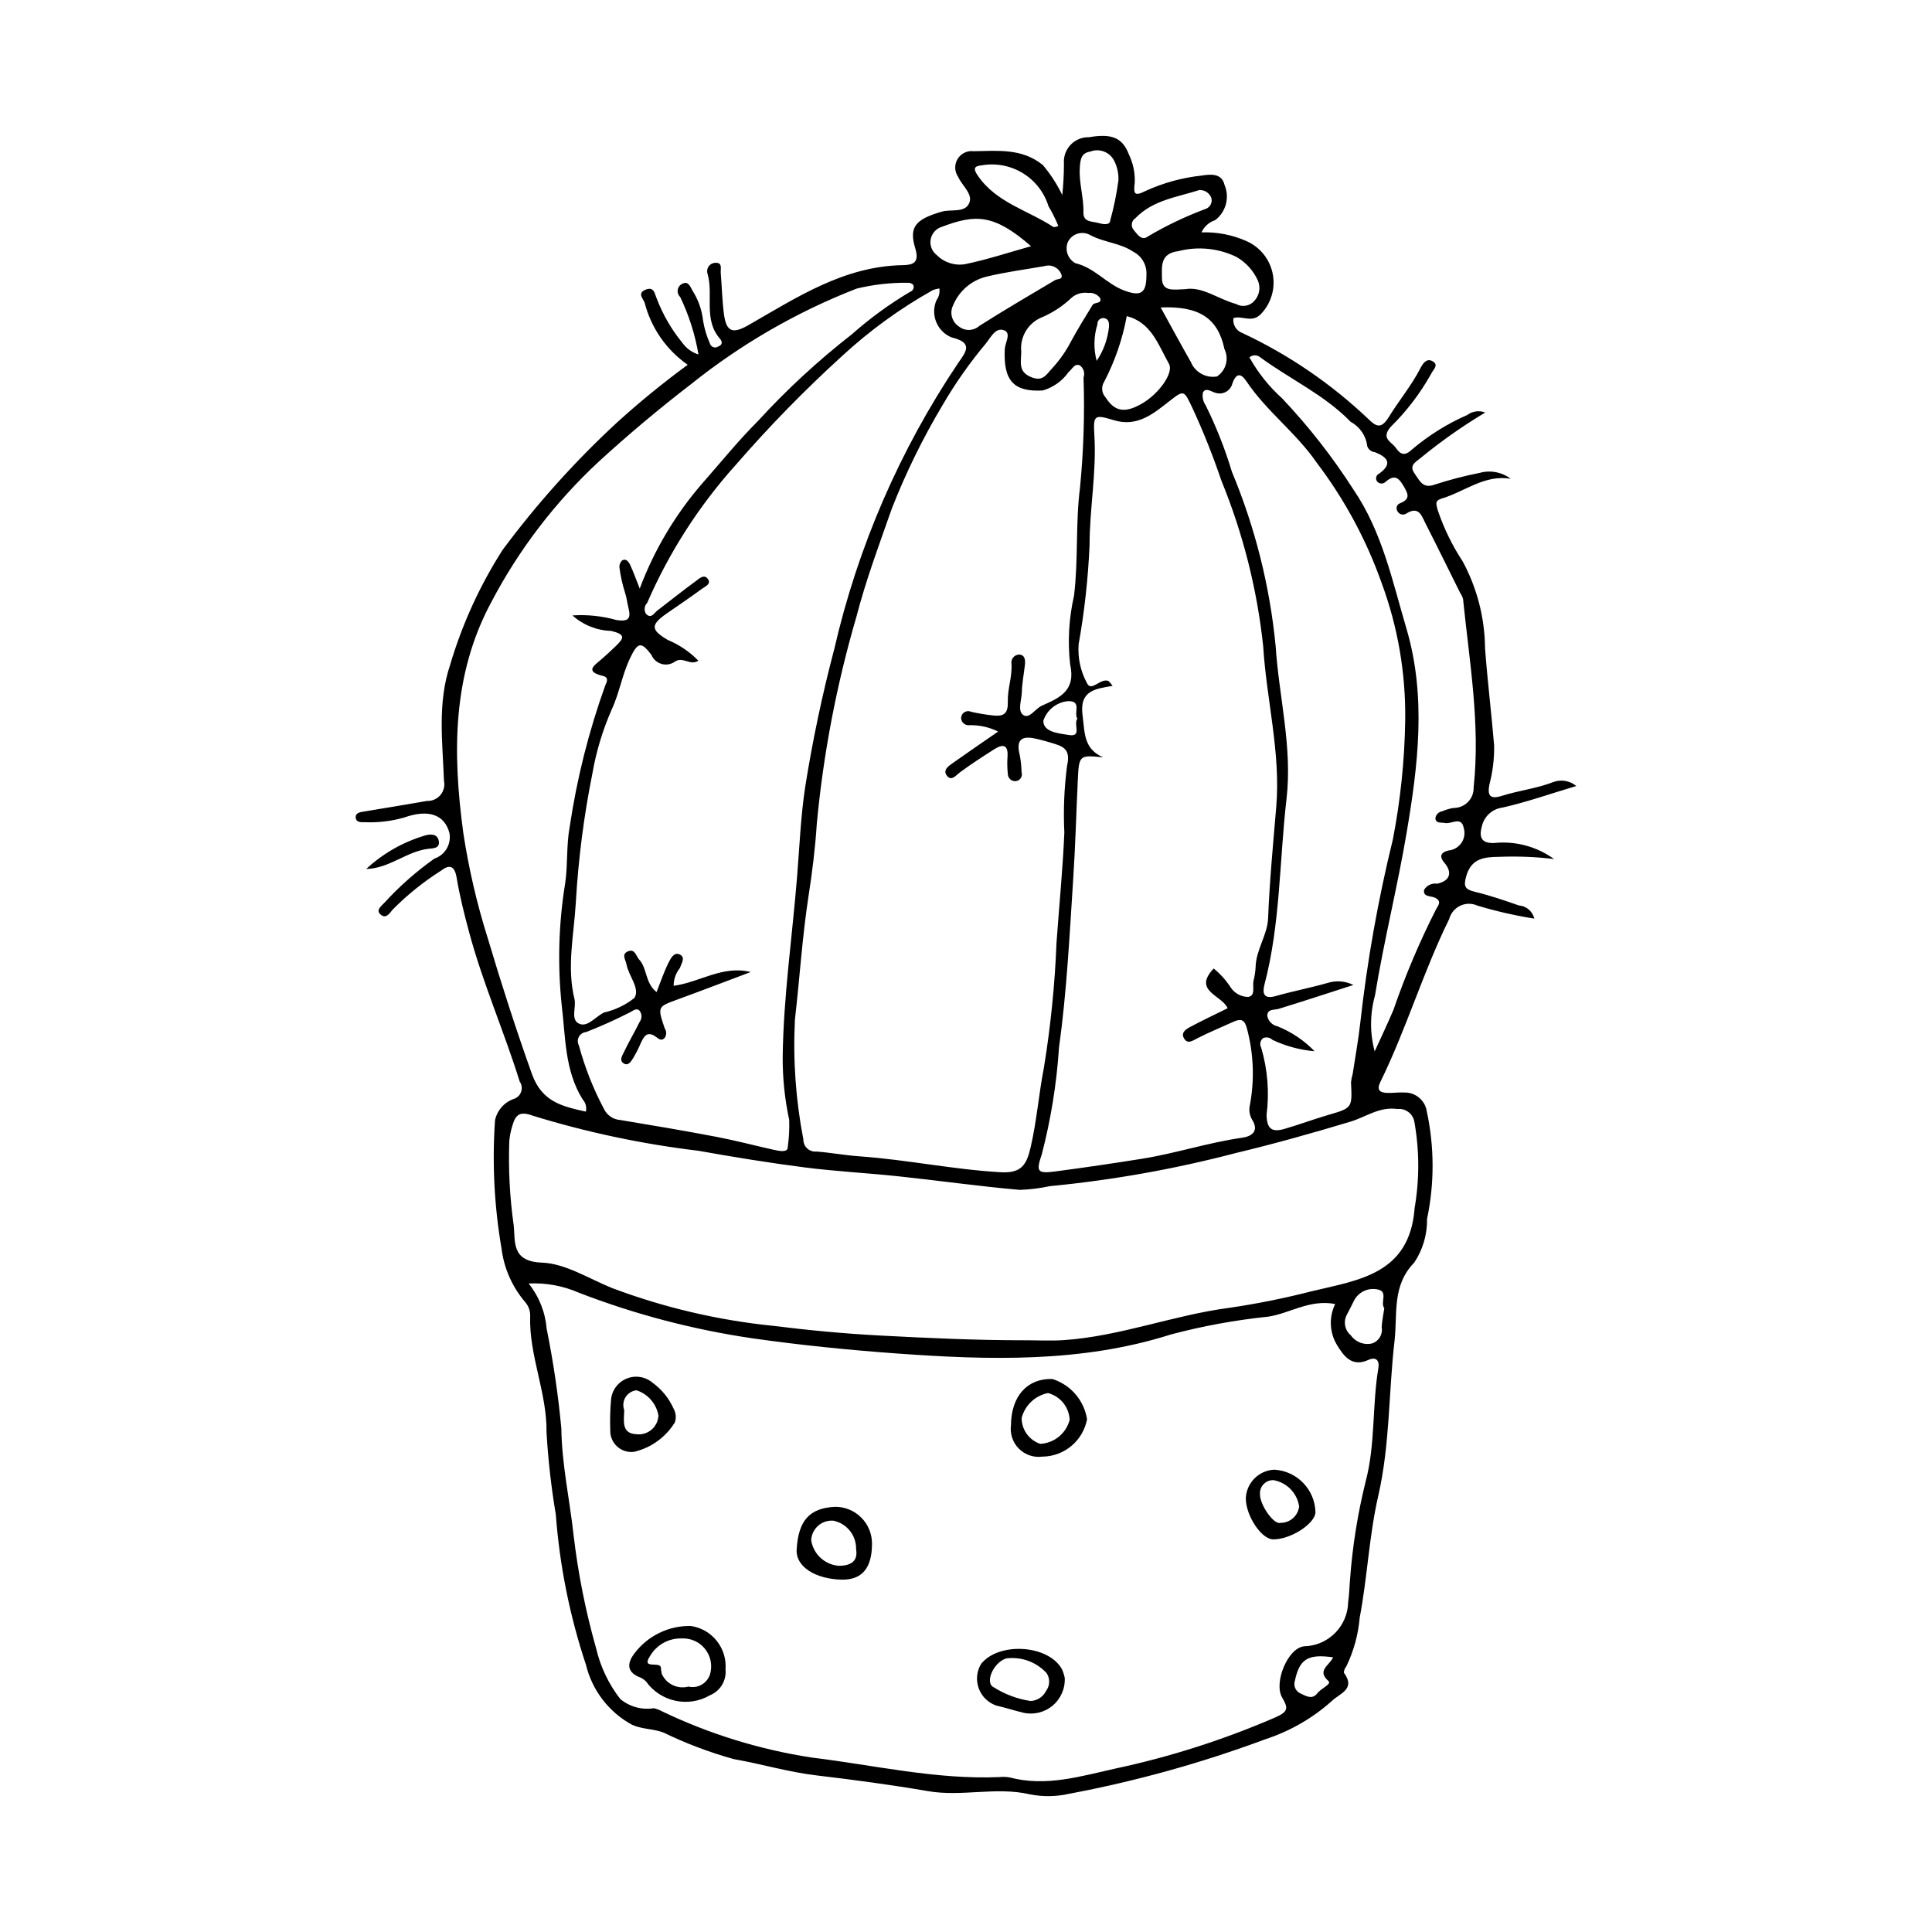 <?xml version="1.0" encoding="UTF-8"?>
<!-- Uploaded to: ICON Repo, www.svgrepo.com, Generator: ICON Repo Mixer Tools -->
<svg fill="#000000" width="800px" height="800px" version="1.1" viewBox="144 144 512 512" xmlns="http://www.w3.org/2000/svg">
 <g>
  <path d="m326.25 240.67c-5.664-3.949-9.719-9.805-11.426-16.496-0.383-1.023-2.016-2.469 0.238-3.394 2.312-0.949 2.41 1.07 2.981 2.344 1.625 4.266 3.93 8.238 6.828 11.766 1.039 1.449 2.523 2.519 4.227 3.043-0.891-5.277-2.519-10.406-4.84-15.23-0.516-0.484-0.762-1.191-0.652-1.895 0.109-0.699 0.562-1.301 1.203-1.602 1.648-0.863 2.129 0.848 2.672 1.742h-0.004c1.551 2.414 2.523 5.152 2.844 8.008 0.332 2.082 0.938 4.113 1.801 6.039 0.113 0.449 0.434 0.816 0.867 0.984 0.43 0.172 0.918 0.121 1.305-0.133 1.223-0.438 1.184-1.301 0.48-2.109-4.426-5.082-1.645-11.523-3.254-17.141v-0.004c-0.234-0.676-0.125-1.426 0.289-2.008 0.414-0.582 1.086-0.93 1.801-0.934 1.926-0.117 1.301 1.637 1.395 2.707 0.309 3.637 0.375 7.301 0.852 10.91 0.637 4.832 2.445 5.207 6.492 2.891 12.805-7.328 25.293-15.625 40.883-15.891 2.75-0.047 4.492-0.637 3.32-4.465-1.75-5.731 0.156-7.684 6.949-9.699 2.516-0.746 6.211 0.414 7.363-2.305 1.016-2.402-1.895-4.562-2.922-6.894l0.004 0.004c-1.004-1.41-1.074-3.281-0.184-4.766 0.891-1.48 2.578-2.297 4.293-2.074 6.336-0.086 12.746-0.84 18.301 3.66 2.051 2.422 3.781 5.098 5.156 7.957 0.289-2.746 0.438-5.504 0.445-8.266-0.164-1.852 0.473-3.684 1.746-5.031 1.277-1.352 3.07-2.086 4.926-2.027 6.082-1.07 8.875 0.211 10.539 4.555 1.129 2.344 1.664 4.93 1.551 7.527-0.406 3.059-0.023 3.625 2.906 2.137 4.688-2.133 9.684-3.5 14.801-4.051 2.379-0.367 5.344-0.691 6.086 2.461 1.402 3.312 0.391 7.16-2.469 9.348-1.613 0.52-2.938 1.695-3.637 3.242 4.129-0.145 8.238 0.656 12.008 2.348 3.512 1.574 6.059 4.738 6.844 8.508 0.789 3.769-0.281 7.688-2.871 10.535-2.461 2.863-5.082 0.57-7.512 1.32-0.258 1.734 0.754 3.41 2.414 3.984 12.25 5.738 23.492 13.418 33.301 22.738 2.129 2.106 3.473 2.727 5.457-0.496 2.68-4.352 5.996-8.312 8.355-12.902 0.602-1.168 1.586-2.754 3.144-1.941 1.938 1.008 0.246 2.242-0.27 3.387h-0.004c-2.891 5.18-6.508 9.922-10.746 14.082-2.629 3.07 0.207 3.902 1.336 5.484 1.16 1.629 2.215 2.484 4.297 0.52 4.422-3.758 9.367-6.848 14.684-9.176 1.367-1.023 3.168-1.27 4.762-0.652-6.004 3.59-11.734 7.621-17.141 12.059-1.656 1.285-3.062 2.074-1.5 4.231 1.285 1.77 2.051 3.973 5.258 2.812l0.004-0.004c3.906-1.27 7.883-2.305 11.91-3.102 2.824-0.789 5.859-0.215 8.199 1.559-6.906-1.148-12.047 3.332-17.977 5.144-1.965 0.602-1.973 1.109-1.277 3.383 1.613 4.723 3.816 9.223 6.559 13.395 3.82 7.094 5.852 15.012 5.914 23.066 0.641 8.574 1.691 17.113 2.406 25.684 0.055 3.488-0.363 6.965-1.25 10.336-0.539 2.812 0.004 4.07 3.332 3.016 4.469-1.418 9.191-1.926 13.609-3.652 2.07-0.758 4.387-0.355 6.086 1.051-7.152 2.141-13.266 4.309-19.555 5.715-2.762 0.348-4.984 2.426-5.516 5.156-0.797 2.973 0.18 4.359 3.344 4.231h-0.004c5.621-0.574 11.258 0.941 15.836 4.254-4.82-0.586-9.684-0.781-14.535-0.586-3.852 0.043-7.406 0.324-8.75 5.16-0.73 2.625-0.387 3.457 2.231 4.086 3.973 0.957 7.863 2.285 11.727 3.637v-0.004c1.98 0.148 3.637 1.559 4.094 3.492-5.09-0.801-10.117-1.949-15.051-3.438-1.457-0.668-3.137-0.656-4.586 0.031-1.449 0.684-2.519 1.977-2.926 3.531-6.926 14.062-11.348 29.133-18.238 43.164-1.055 2.148-0.137 2.824 1.773 2.902 1.52 0.062 3.055-0.199 4.57-0.105 2.981-0.074 5.547 2.09 5.973 5.039 2.012 9.383 2.035 19.082 0.059 28.473 0.066 4.109-1.117 8.141-3.391 11.562-5.988 6.121-4.394 13.59-5.231 20.809-1.582 13.645-1.191 27.445-4.309 41.004-2.43 10.582-2.883 21.609-4.922 32.301-0.383 4.492-1.59 8.875-3.562 12.93-0.383 0.457-0.605 1.031-0.629 1.629 3.242 4.406-1.094 5.453-3.219 7.535-5.098 4.551-11.086 7.992-17.582 10.109-16.895 6.289-34.293 11.125-52.008 14.457-3.445 0.785-7.019 0.828-10.48 0.129-8.914-2.051-17.91 0.715-26.863-0.824-9.852-1.695-19.801-3.016-29.695-4.191-7.461-0.887-14.523-3.027-21.816-4.301-6.426-1.781-12.676-4.141-18.676-7.059-2.746-1.016-5.617-0.824-8.328-2.059h0.004c-6.117-3.328-10.539-9.086-12.18-15.855-4.297-12.906-6.984-26.293-8-39.855-1.211-7.18-2.031-14.418-2.457-21.688 0.141-10.645-4.644-20.332-4.34-30.809 0.062-1.383-0.41-2.738-1.316-3.789-3.453-4.035-5.641-9-6.285-14.273-1.918-11.203-2.492-22.594-1.711-33.934 0.586-2.695 2.562-4.875 5.191-5.715 0.855-0.344 1.508-1.059 1.77-1.945 0.262-0.887 0.105-1.84-0.426-2.594-4.133-13.27-9.758-26.035-13.375-39.469-1.293-4.801-2.512-9.645-3.332-14.543-0.559-3.336-1.992-3.535-4.207-1.809h-0.004c-4.617 2.93-8.891 6.371-12.738 10.258-0.875 1.07-1.816 2.59-3.266 1.262-1.258-1.152 0.285-2.207 0.996-2.992 4.008-4.391 8.477-8.34 13.328-11.781 2.852-0.957 4.551-3.883 3.969-6.836-1.277-4.695-5.352-6.375-11.926-4.07l0.004 0.004c-3.371 0.973-6.871 1.398-10.375 1.262-1.086 0.027-2.465 0.078-2.535-1.266-0.066-1.266 1.223-1.41 2.344-1.59 5.535-0.879 11.059-1.855 16.586-2.785l0.004 0.004c1.355 0.043 2.656-0.539 3.527-1.578 0.875-1.039 1.219-2.426 0.938-3.75-0.375-10.289-1.777-20.664 1.652-30.812v-0.004c3.18-10.719 7.848-20.941 13.867-30.363 9.047-12.188 19.211-23.508 30.359-33.809 5.965-5.41 12.211-10.508 18.711-15.27zm171.59 248.91c-6.719-1.312-11.93 2.445-17.703 3.344h-0.004c-8.719 0.895-17.355 2.473-25.828 4.719-23.742 7.566-48.434 6.797-72.781 5.031-12.648-0.918-25.426-2.199-38.09-4.004h-0.004c-15.746-2.305-31.184-6.359-46.027-12.09-4.188-1.836-8.742-2.672-13.309-2.441 2.758 3.445 4.426 7.637 4.785 12.035 1.762 8.715 3.059 17.52 3.883 26.375 0.129 9.574 2.227 18.91 3.254 28.375 1.191 10.094 3.18 20.074 5.949 29.852 1.137 4.906 3.324 9.504 6.414 13.477 2.477 2.059 5.719 2.949 8.898 2.438 0.742 0.168 1.457 0.438 2.125 0.805 12.562 6.031 25.949 10.168 39.727 12.273 16.57 2.008 32.922 5.887 49.773 5.172 0.914-0.098 1.836-0.059 2.738 0.109 9.582 2.519 18.766-0.332 27.902-2.356 14.535-3.102 28.723-7.637 42.363-13.535 3.543-1.562 3.535-2.449 1.859-5.336-2.258-3.891 1.512-13.141 5.867-13.539 6.418-0.156 11.562-5.359 11.648-11.777 0.293-1.93 0.312-3.902 0.488-5.852 0.637-8.762 2.016-17.449 4.125-25.977 2.652-9.926 1.703-20.195 3.402-30.199 0.285-1.668-0.414-3.106-2.68-2.078-4.402 1.996-6.562-1.086-8.367-4.086h-0.004c-1.926-3.285-2.078-7.312-0.41-10.734zm-89.324-151.71c-2.383-1.18-5.016-1.758-7.672-1.68-0.547 0.047-1.09-0.137-1.496-0.504-0.406-0.371-0.641-0.891-0.648-1.441 0.031-0.625 0.371-1.199 0.91-1.52 0.539-0.324 1.203-0.359 1.77-0.09 1.914 0.438 3.852 0.762 5.801 0.969 3.012 0.324 3.988-0.621 3.902-3.707-0.094-3.297 1.184-6.531 0.973-9.918-0.121-0.621 0.047-1.262 0.449-1.746 0.402-0.488 1-0.77 1.633-0.77 1.562 0.133 1.609 1.562 1.461 2.84-0.277 2.394-0.746 4.785-0.809 7.188-0.055 2.059-1.207 4.91 0.398 6 1.633 1.109 3.168-1.707 4.93-2.488 4.707-2.09 9.051-3.918 7.477-10.977l-0.004-0.004c-0.676-6.07-0.324-12.211 1.039-18.168 1.164-9.52 0.367-19.117 1.582-28.613 0.949-9.707 1.262-19.469 0.938-29.215 0.434-1.191 0.004-2.519-1.043-3.231-1.422-0.516-1.98 1.086-2.902 1.789h-0.004c-1.66 2.367-4.086 4.098-6.867 4.894-7.723 0.438-10.461-2.629-10.055-10.98 0.082-1.66 1.773-4.191-0.129-4.949-2.281-0.91-3.527 1.781-4.824 3.402v0.004c-4.285 5.102-8.125 10.562-11.484 16.316-5.227 8.742-9.727 17.902-13.453 27.383-3.328 9.473-6.894 19-9.449 28.855-5.231 17.891-8.742 36.238-10.48 54.797-0.402 6.352-1.195 12.73-2.164 18.984-1.695 10.941-2.371 22.004-3.637 32.957h0.004c-0.535 10.625 0.215 21.273 2.238 31.715-0.016 0.906 0.359 1.777 1.027 2.391 0.668 0.613 1.57 0.91 2.473 0.816 3.789 0.293 7.551 1 11.344 1.266 12.562 0.883 24.918 3.516 37.523 4.219 5.523 0.309 6.812-2.106 7.871-6.66 1.621-6.988 2.152-14.121 3.519-21.113l-0.004 0.004c1.785-10.945 2.898-21.984 3.332-33.066 0.695-9.703 1.656-19.395 2.074-29.137l0.004 0.004c-0.289-5.918-0.051-11.848 0.715-17.719 1.055-4.606-1.156-5.188-4.141-6.106-1.156-0.355-2.328-0.664-3.504-0.961-3.582-0.906-6.121-0.648-4.894 4.18v-0.004c0.285 1.488 0.445 3 0.48 4.516 0.176 0.52 0.113 1.086-0.172 1.555-0.289 0.465-0.766 0.777-1.309 0.855-0.543 0.066-1.09-0.105-1.5-0.469-0.41-0.363-0.648-0.883-0.652-1.434-0.164-1.52-0.191-3.047-0.09-4.574 0.23-3.207-1.23-3.414-3.481-1.988-3.082 1.953-6.144 3.945-9.078 6.109-1.113 0.824-2.207 2.383-3.391 1.051-1.402-1.578 0.344-2.699 1.539-3.551 3.801-2.695 7.652-5.316 11.93-8.277zm-65.602 63.738c-6.426 2.418-12.832 4.879-19.277 7.234-5.41 1.977-5.418 1.918-3.504 7.633h-0.004c0.539 0.773 0.547 1.797 0.023 2.574-0.91 0.98-1.645 0.199-2.352-0.301-2.309-1.645-3.172-0.082-4.004 1.719-0.586 1.395-1.273 2.738-2.055 4.031-0.531 0.816-1.273 2.102-2.508 1.277-1.184-0.789-0.316-2.051 0.09-2.902 1.305-2.742 2.852-5.363 4.199-8.086 0.668-0.898 0.633-2.137-0.082-2.996-0.84-0.777-1.727 0.145-2.481 0.48h0.004c-3.781 1.938-7.66 3.684-11.617 5.231-0.812 0.062-1.539 0.531-1.93 1.25-0.391 0.715-0.395 1.578-0.008 2.297 1.582 5.852 3.816 11.504 6.66 16.855 0.809 1.68 2.461 2.793 4.324 2.91 8.52 1.41 17.031 2.852 25.512 4.469 5.031 0.957 9.992 2.281 14.996 3.394 1.43 0.316 3.926 0.914 3.863-0.715 0.332-2.371 0.461-4.769 0.383-7.16-1.18-5.496-1.758-11.105-1.727-16.723 0.203-15.984 2.531-31.801 3.812-47.699 0.648-8.031 0.965-16.121 2.188-24.066 1.953-12.238 4.516-24.371 7.68-36.352 6.231-27.09 17.383-52.805 32.895-75.867 2.125-3.004 3.894-5.301-1.801-6.672-1.859-0.754-3.336-2.227-4.09-4.086-0.758-1.859-0.727-3.949 0.082-5.785 0.648-0.898 0.918-2.012 0.758-3.106-0.578 0.078-1.145 0.219-1.691 0.418-8.711 4.875-16.816 10.762-24.148 17.535-9.883 8.996-19.227 18.566-27.992 28.656-9.805 10.883-17.777 23.285-23.609 36.727-0.777 0.781-0.898 2.008-0.285 2.93 1.391 1.367 2.098-0.234 2.973-0.902 3.379-2.59 6.703-5.254 10.141-7.766 0.887-0.648 2.191-1.961 3.195-0.699 1.125 1.418-0.68 2.086-1.527 2.711-3.055 2.254-6.215 4.367-9.332 6.539-4.332 3.019-4.211 4.348 0.301 7h-0.004c3.047 1.266 5.805 3.137 8.109 5.5-2.234 1.461-4.137-1.297-6.324 0.32-1.031 0.688-2.312 0.875-3.496 0.516s-2.144-1.23-2.617-2.375c-2.723-3.582-3.609-3.426-5.648 0.828-2.109 4.398-2.852 9.316-4.894 13.672-2.375 5.41-4.09 11.086-5.102 16.906-2.273 11.32-3.746 22.789-4.402 34.316-0.492 8.453-2.438 16.973-0.355 25.457 0.559 2.281-1.23 5.684 1.469 6.648 2.137 0.762 4.199-2.019 6.375-3.055v-0.004c2.941-0.656 5.691-1.977 8.043-3.859 1.574-2.508-1.527-5.785-2.094-8.875-0.234-1.277-1.457-2.762 0.465-3.5 1.812-0.695 2.047 1.289 2.906 2.219 2.16 2.344 1.508 6.18 4.598 8.605 1.113-2.805 1.953-5.367 3.152-7.746 0.547-1.09 1.434-2.945 2.977-2.223 1.637 0.766 0.457 2.332 0.059 3.586-1.082 1.332-1.672 3-1.664 4.719 6.891-0.91 12.992-5.516 20.395-3.644zm72.789 97.578c3.352 0 6.715 0.188 10.051-0.031 15.035-0.984 29.168-6.629 44.047-8.57 7.348-1.078 14.629-2.543 21.824-4.391 12.508-2.996 25.969-4.547 27.266-22.066l-0.004 0.004c1.312-7.606 1.281-15.387-0.09-22.98-0.43-2.078-2.367-3.488-4.473-3.254-4.766-0.688-8.305 2.102-12.418 3.344-10.082 3.043-20.223 5.883-30.492 8.344h0.004c-16.141 4.231-32.598 7.16-49.207 8.758-2.613 0.562-5.273 0.895-7.949 0.984-10.75-0.926-21.418-2.457-32.133-3.59-8.305-0.879-16.66-1.305-24.938-2.367-9.43-1.211-18.824-2.75-28.188-4.418l0.004 0.004c-14.84-1.777-29.488-4.879-43.773-9.27-3.457-1.281-4.609-0.359-5.477 2.719-0.406 1.297-0.672 2.637-0.789 3.988-0.27 7.449 0.117 14.906 1.16 22.289 0.488 4.266-0.738 9.621 7.469 9.926 6.285 0.23 12.461 4.262 18.629 6.75l-0.004-0.004c13.762 5.176 28.141 8.543 42.77 10.016 9.258 1.16 18.684 2.051 28.105 2.551 12.867 0.684 25.723 1.277 38.605 1.266zm49.945-98.52c1.758 1.434 3.277 3.133 4.512 5.039 1.035 1.547 2.766 2.481 4.629 2.496 2.035-0.34 1.059-2.797 1.414-4.324 0.301-1.172 0.484-2.371 0.543-3.578 0.102-4.606 3.148-8.543 3.316-12.965 0.383-9.875 1.332-19.691 2.156-29.523 1.207-14.391-2.59-28.348-3.461-42.559-1.605-15.078-5.336-29.852-11.082-43.887-2.215-6.551-4.777-12.98-7.676-19.258-2.231-4.641-2.148-4.894-6.027-1.852-4.25 3.336-8.543 6.973-14.703 5.125-5.231-1.566-5.586-1.5-5.25 4.004 0.598 9.77-1.277 19.391-1.273 29.148h-0.004c-0.383 8.785-1.348 17.535-2.891 26.191-0.277 3.586 0.496 7.176 2.223 10.332 1.129 2.426 3.594-1.465 5.68-0.582 0.418 0.383 0.785 0.82 1.094 1.297-4.559 0.773-8.844 1.207-7.957 7.801 0.613 4.535 0.195 8.824 5.434 11.133-6.269-0.633-6.391-0.637-6.699 6.023-0.402 8.672-0.637 17.34-1.203 26.012-0.98 15.004-1.711 30.039-3.781 44.926v0.004c-0.625 9.535-2.152 18.992-4.559 28.242-1.555 4.598-1.219 5.168 3.625 4.527 7.648-1.012 15.285-2.129 22.91-3.352 8.969-1.43 17.598-4.305 26.586-5.578 2.391-0.34 4.559-1.664 2.648-4.731l-0.004-0.004c-0.715-1.195-0.934-2.621-0.602-3.973 1.227-6.629 0.98-13.445-0.723-19.965-0.617-2.594-1.539-3.019-3.703-2.035-3.18 1.445-6.418 2.773-9.523 4.367-1.309 0.672-2.582 1.605-3.512 0.027-0.953-1.617 0.629-2.512 1.777-3.125 3.191-1.699 6.469-3.242 9.77-4.875-1.434-3.449-9.375-4.57-3.684-10.531zm-152.11-100.69c3.824-10.219 9.449-19.672 16.605-27.906 4.828-5.484 9.43-11.199 14.586-16.355h0.004c7.68-8.406 16.059-16.145 25.043-23.141 4.766-4.227 9.926-7.988 15.41-11.234 0.371-0.117 0.672-0.391 0.828-0.746 0.16-0.355 0.156-0.762-0.004-1.117-0.406-0.406-0.973-0.602-1.539-0.539-4.539-0.047-9.066 0.477-13.477 1.551-15.844 6.172-30.656 14.727-43.922 25.363-8.375 6.438-16.48 13.238-24.312 20.406-11.617 10.766-21.309 23.441-28.648 37.477-10.293 19.207-10.172 39.898-7.359 60.785h-0.004c1.449 9.59 3.644 19.051 6.566 28.293 3.594 12.039 7.422 23.973 11.656 35.812 2.66 7.438 8.145 8.602 14.297 9.965v0.004c0.258-1.168-0.07-2.387-0.875-3.269-4.789-7.691-4.504-16.582-5.543-25.039-1.121-10.75-0.805-21.602 0.938-32.266 0.723-5.012 0.273-10.055 1.203-14.996v-0.004c1.895-12.723 5.043-25.227 9.395-37.332 0.34-0.844 1.148-2.137-0.598-2.559-5.023-1.215-2.184-2.852-0.289-4.504 1.262-1.098 2.477-2.246 3.684-3.402 2.32-2.219 2.555-3.121-1.273-4.039v0.004c-3.781-0.113-7.394-1.566-10.203-4.094 3.949-0.262 7.91 0.156 11.715 1.234 3.125 0.438 3.867-0.34 3.113-3.289-0.332-1.305-0.434-2.644-0.895-3.969h0.004c-0.688-2.156-1.18-4.371-1.477-6.617-0.086-0.727 0.184-1.449 0.723-1.949 1.031-0.586 1.73 0.398 2.098 1.176 0.832 1.762 1.48 3.613 2.551 6.297zm178.84 122.61-0.004 0.004c-3.875-0.332-7.66-1.355-11.176-3.023-0.66-0.652-1.656-0.82-2.496-0.43-0.738 0.617-0.934 1.672-0.469 2.516 1.699 5.769 2.184 11.832 1.422 17.801 0.062 3.805 1.52 4.644 4.656 3.742 3.922-1.129 7.758-2.574 11.676-3.719 6.383-1.867 6.383-1.809 6.043-8.641 0.078-0.758 0.227-1.504 0.445-2.234 0.684-4.477 1.488-8.938 2-13.434 1.824-16.414 4.715-32.688 8.652-48.727 2.016-10.395 3.109-20.949 3.266-31.539 0.176-12.453-1.953-24.832-6.285-36.512-4.047-11.398-9.832-22.109-17.145-31.746-5.449-7.941-13.324-13.641-18.648-21.598-1.535-2.293-2.731-2.094-3.699 0.492-0.219 0.992-0.859 1.84-1.75 2.32-0.895 0.484-1.953 0.551-2.902 0.191-1.137-0.352-2.484-1.414-3.18-0.012-0.219 1.172 0.039 2.387 0.723 3.367 2.816 5.68 5.148 11.586 6.973 17.66 6.144 14.73 10.047 30.297 11.582 46.184 0.875 13.508 4.477 26.762 2.875 40.527-1.902 16.367-1.602 32.992-5.828 49.098-0.586 2.234-0.332 4.031 2.953 3.098 4.523-1.285 9.156-2.176 13.68-3.453 2.281-0.75 4.769-0.566 6.918 0.512-7.328 2.359-13.531 4.41-19.781 6.32-1.254 0.383-3.012-0.082-3.043 1.883h0.004c0.27 1.379 1.34 2.461 2.715 2.746 3.699 1.488 7.047 3.742 9.82 6.609zm15.93 0.043c1.664-3.668 3.402-7.301 4.973-11.004 3.152-9.168 6.941-18.109 11.34-26.75 0.625-1.039 1.469-2.062-0.312-2.961-1.086-0.547-3.285-0.141-2.898-2.117v0.004c0.711-1.191 2.074-1.828 3.441-1.605 3.402-0.742 4.152-2.945 1.898-5.594-1.684-1.98-0.426-2.875 1.141-3.215 1.406-0.137 2.676-0.902 3.449-2.082 0.777-1.184 0.973-2.652 0.535-3.996-0.641-3.062-3.266-0.832-4.949-1.207-0.992-0.219-2.383 0.215-2.539-1.246h0.004c0.113-0.945 0.848-1.703 1.789-1.848 0.973-0.426 1.992-0.727 3.039-0.895 1.434 0.016 2.812-0.559 3.816-1.582 1-1.027 1.543-2.418 1.496-3.852 1.809-16.82-1.133-33.344-2.805-49.945h-0.004c-0.164-0.59-0.426-1.145-0.777-1.641-3.031-6.09-6.023-12.195-9.113-18.254-1.051-2.066-1.805-4.949-5.246-2.668v-0.004c-0.414 0.227-0.906 0.266-1.348 0.102-0.445-0.16-0.801-0.504-0.973-0.945-0.188-0.34-0.219-0.746-0.086-1.113 0.129-0.367 0.41-0.664 0.773-0.809 3.062-1.203 2.137-2.664 0.867-4.832-1.402-2.391-2.621-2.574-4.586-0.922-0.312 0.352-0.773 0.531-1.242 0.488-0.473-0.039-0.895-0.301-1.141-0.699-0.191-0.336-0.23-0.738-0.105-1.105 0.121-0.367 0.395-0.66 0.75-0.816 3.758-2.738 2.066-4.406-1.141-5.691-0.93-0.086-1.719-0.703-2.023-1.586-0.312-2.734-1.949-5.141-4.379-6.438-6.949-7.176-16.066-11.293-23.977-17.113-0.828-0.703-2.051-0.691-2.867 0.023 2.266 4.062 5.191 7.727 8.652 10.84 7.07 7.477 13.422 15.602 18.969 24.27 7.574 11.148 10.25 24.102 13.98 36.715 5.344 18.074 3.086 36.246 0.066 54.121-2.434 14.422-6.035 28.691-8.391 43.168-1.352 4.84-1.379 9.953-0.082 14.805zm-50.223-201.99c4.496-0.805 8.703 2.621 13.469 3.914v0.004c1.594 0.914 3.609 0.586 4.828-0.789 1.391-1.457 1.766-3.609 0.957-5.453-1.188-2.613-3.164-4.789-5.656-6.219-4.785-2.328-10.242-2.875-15.395-1.539-4.883 0.609-4.375 4.012-4.356 7.109 0.023 3.715 2.926 3.078 6.152 2.973zm-15.488 7.144h0.004c-1.117 6.07-3.137 11.938-5.992 17.41-0.832 1.309-0.664 3.016 0.402 4.141 2.41 3.824 5.184 4.199 9.656 1.602 4.461-2.594 8.465-8.141 7.117-10.523-2.816-4.992-4.672-10.992-11.184-12.629zm-17.254-10.824 0.004 0.004c-0.57-1.91-2.574-3.004-4.488-2.453-5.078 0.906-10.215 1.547-15.219 2.758-4.078 0.918-7.453 3.766-9.047 7.629-1 1.996-0.336 4.426 1.539 5.633 1.598 1.266 3.875 1.199 5.394-0.156 6.59-4.191 13.34-8.137 20.055-12.125 0.695-0.414 1.953-0.074 1.766-1.289zm-10.695 20.277c-0.098 2.988-0.742 5.219 2.457 6.633 3.277 1.453 4.168-0.617 5.824-2.367 1.938-2.117 3.59-4.481 4.906-7.027 1.793-3.293 3.754-6.496 5.731-9.684 0.473-0.766 2.578-0.23 1.98-1.797h0.004c-0.734-0.992-1.953-1.512-3.18-1.355-1.684-0.254-3.391 0.289-4.613 1.473-2.199 2.062-4.738 3.727-7.504 4.922-3.734 1.441-6.035 5.219-5.606 9.203zm2.594-27.984c-9.879-8.637-14.785-8.48-23.625-5.144-1.543 0.461-2.695 1.754-2.981 3.34-0.281 1.586 0.352 3.199 1.641 4.164 1.977 1.988 4.809 2.879 7.566 2.379 5.812-1.207 11.484-3.082 17.398-4.742zm30.574 7.582c0.164-2.555-1.211-4.961-3.488-6.121-3.477-2.367-7.84-2.445-11.531-4.484-1.043-0.551-2.269-0.641-3.383-0.25-1.113 0.391-2.012 1.227-2.484 2.309-0.75 2.078 0.121 4.391 2.055 5.461 5.117 1.207 8.281 5.512 12.945 7.242 4.465 1.656 5.906 0.719 5.887-4.156zm3.777 8.645c2.773 5.027 5.324 9.773 7.996 14.453 1.121 2.746 4.008 4.344 6.934 3.836 2.379-1.582 3.223-4.684 1.973-7.254-1.738-8.203-6.688-11.461-16.902-11.035zm-11.199-33.672c0.086-1.848-0.32-3.68-1.18-5.316-1.203-2.25-3.902-3.246-6.281-2.32-2.461 0.383-2.633 2.148-2.773 4.348-0.258 3.996 1.078 7.797 0.961 11.75-0.082 2.699 2.352 2.359 3.93 2.816 1.074 0.312 3.106 0.742 3.164-0.648l0.004 0.004c0.969-3.492 1.699-7.043 2.176-10.633zm-15.926 12.078c-0.734-1.812-1.605-3.57-2.609-5.246-1.121-3.637-3.527-6.742-6.769-8.734-3.242-1.992-7.102-2.742-10.852-2.102-2.047 0.199-2.457 0.805-1.055 2.828 4.949 7.144 13.289 9.109 20 13.539 0.445 0.02 0.891-0.078 1.285-0.285zm37.352-9.516c-5.957 1.91-12.297 2.652-16.895 7.43h0.004c-0.523 0.316-0.879 0.852-0.973 1.457s0.086 1.223 0.488 1.684c0.953 1.168 2.121 2.934 3.66 1.781 4.93-2.922 10.117-5.398 15.492-7.391 1.203-0.465 1.812-1.809 1.367-3.019-0.531-1.246-1.789-2.019-3.144-1.941zm49.035 296.32c-1.164-1.516 1.133-4.394-1.75-4.969h0.004c-2.629-0.57-5.301 0.773-6.406 3.223-0.621 1.188-1.18 2.41-1.824 3.586-0.93 1.824-0.465 4.047 1.113 5.344 1.262 1.816 3.508 2.668 5.652 2.144 1.797-0.602 2.867-2.441 2.512-4.297 0.098-1.664 0.449-3.309 0.699-5.031zm-13.559 92.523c-6.711-0.965-8.906 0.477-10.121 6.141h0.004c-0.48 1.348 0.152 2.84 1.457 3.43 1.445 0.656 3.117 1.758 4.488-0.074 0.93-1.242 3.852-2.398 2.941-3.203-3.176-2.812 0.191-4.074 1.23-6.293zm-67.77-248.76c-1.09-1.465 1.309-4.777-2.516-4.633v-0.004c-3.004 0.285-5.555 2.316-6.512 5.18-0.082 3.051 4.227 3.383 6.781 3.789 3.574 0.57 1.082-2.832 2.246-4.332zm5.106-94.82c1.805-2.68 2.922-5.758 3.258-8.969 0.051-1.215-0.051-2.156-1.344-2.363-0.453-0.055-0.91 0.094-1.242 0.41-0.328 0.316-0.5 0.762-0.465 1.219-0.992 3.148-1.062 6.516-0.207 9.703z"/>
  <path d="m241.05 374.29c4.418-4.102 9.723-7.129 15.496-8.848 1.41-0.426 3.367-0.617 3.738 1.438 0.367 2.035-1.598 1.914-2.84 2.07-5.793 0.73-10.277 5.195-16.395 5.34z"/>
  <path d="m336.27 586.43c0.285 2.918-1.371 5.68-4.078 6.809-5.766 3.371-13.148 1.781-17.016-3.664-0.527-0.523-1.168-0.926-1.871-1.172-3.492-1.484-2.871-3.996-1.199-6.203 3.527-4.695 9.09-7.41 14.961-7.301 5.629 0.82 9.652 5.863 9.203 11.531zm-11.633-8.223c-3.43-0.094-6.637 1.691-8.367 4.656-2.43 3.648 2.551 1.336 2.859 3.008 0.047 0.602 0.137 1.195 0.27 1.785 1.234 2.668 4.207 4.062 7.051 3.309 2.484 0.578 4.988-0.871 5.731-3.309 0.66-2.309 0.16-4.793-1.336-6.668s-3.809-2.914-6.207-2.781z"/>
  <path d="m375.09 553.06c0.004 6.434-2.586 9.703-8.141 9.559-6.738-0.18-12.102-3.324-11.824-8.004 0.449-7.539 3.289-10.984 10.23-11.297h0.004c2.582 0 5.059 1.027 6.883 2.856 1.828 1.828 2.852 4.305 2.848 6.887zm-4.219 1.465h0.004c0.07-3.625-2.453-6.789-6.004-7.527-1.473-0.121-2.93 0.355-4.039 1.324-1.109 0.973-1.781 2.348-1.859 3.82 0.555 3.731 3.633 6.57 7.394 6.816 3.035-0.039 5.066-1.141 4.508-4.434z"/>
  <path d="m411.92 521.69c0.051-7.68 4.316-12.441 10.973-12.242 4.84 1.523 8.402 5.66 9.188 10.672-1.078 5.699-6.027 9.84-11.828 9.902-2.289 0.312-4.594-0.469-6.231-2.102-1.633-1.633-2.41-3.938-2.102-6.231zm9.805-8.516h-0.004c-3.406 0.68-6.121 3.258-6.977 6.629 0.004 3.102 1.992 5.852 4.934 6.832 3.707-0.188 6.859-2.762 7.789-6.356-0.141-3.375-2.473-6.258-5.746-7.106z"/>
  <path d="m426.17 588.66c0.137 2.84-1.074 5.578-3.266 7.391-2.191 1.809-5.109 2.481-7.871 1.805-2.348-0.582-4.66-1.328-7.016-1.867h-0.004c-2.152-0.742-3.859-2.418-4.637-4.559-0.781-2.141-0.555-4.519 0.621-6.473 4.668-5.856 17.625-5.121 21.352 1.254 0.375 0.777 0.652 1.602 0.82 2.449zm-9.062 6.121c1.77-0.07 3.359-1.113 4.133-2.707 1.027-1.379 1.07-3.258 0.113-4.688-2.707-2.945-6.672-4.394-10.641-3.898-3.438 0.98-5.859 6.547-3.328 7.676 2.953 1.867 6.266 3.098 9.723 3.617z"/>
  <path d="m312.14 528.73c-1.637 0.25-3.301-0.242-4.539-1.34-1.238-1.102-1.926-2.691-1.875-4.348-0.098-2.648-0.031-5.297 0.191-7.938 0.164-2.523 1.73-4.734 4.055-5.727 2.324-0.988 5.008-0.586 6.941 1.039 2.473 1.793 4.422 4.207 5.652 7.004 0.574 1.086 0.68 2.359 0.285 3.523-2.406 3.906-6.254 6.703-10.711 7.785zm-2.711-11.02c-0.086 2.891-0.77 6.164 3.184 6.371 1.453 0.188 2.918-0.246 4.039-1.195 1.117-0.945 1.785-2.32 1.84-3.785-0.562-3.125-2.801-5.684-5.82-6.664-1.203 0.137-2.273 0.816-2.906 1.848-0.633 1.027-0.758 2.293-0.336 3.426z"/>
  <path d="m481.72 533.48c6.004 0.352 10.738 5.242 10.891 11.258-0.062 3.066-6.684 7.305-11.25 7.207-3.09-0.066-7.172-6.215-7.211-10.855v-0.004c0.152-4.121 3.449-7.43 7.57-7.606zm-3.805 6.562c-0.066 2.648 3.613 8.09 5.41 7.531l0.004-0.004c2.519 0.035 4.656-1.836 4.961-4.34-0.527-3.527-3.242-6.328-6.75-6.969-1.004-0.051-1.98 0.336-2.676 1.062-0.695 0.727-1.039 1.715-0.945 2.719z"/>
 </g>
</svg>